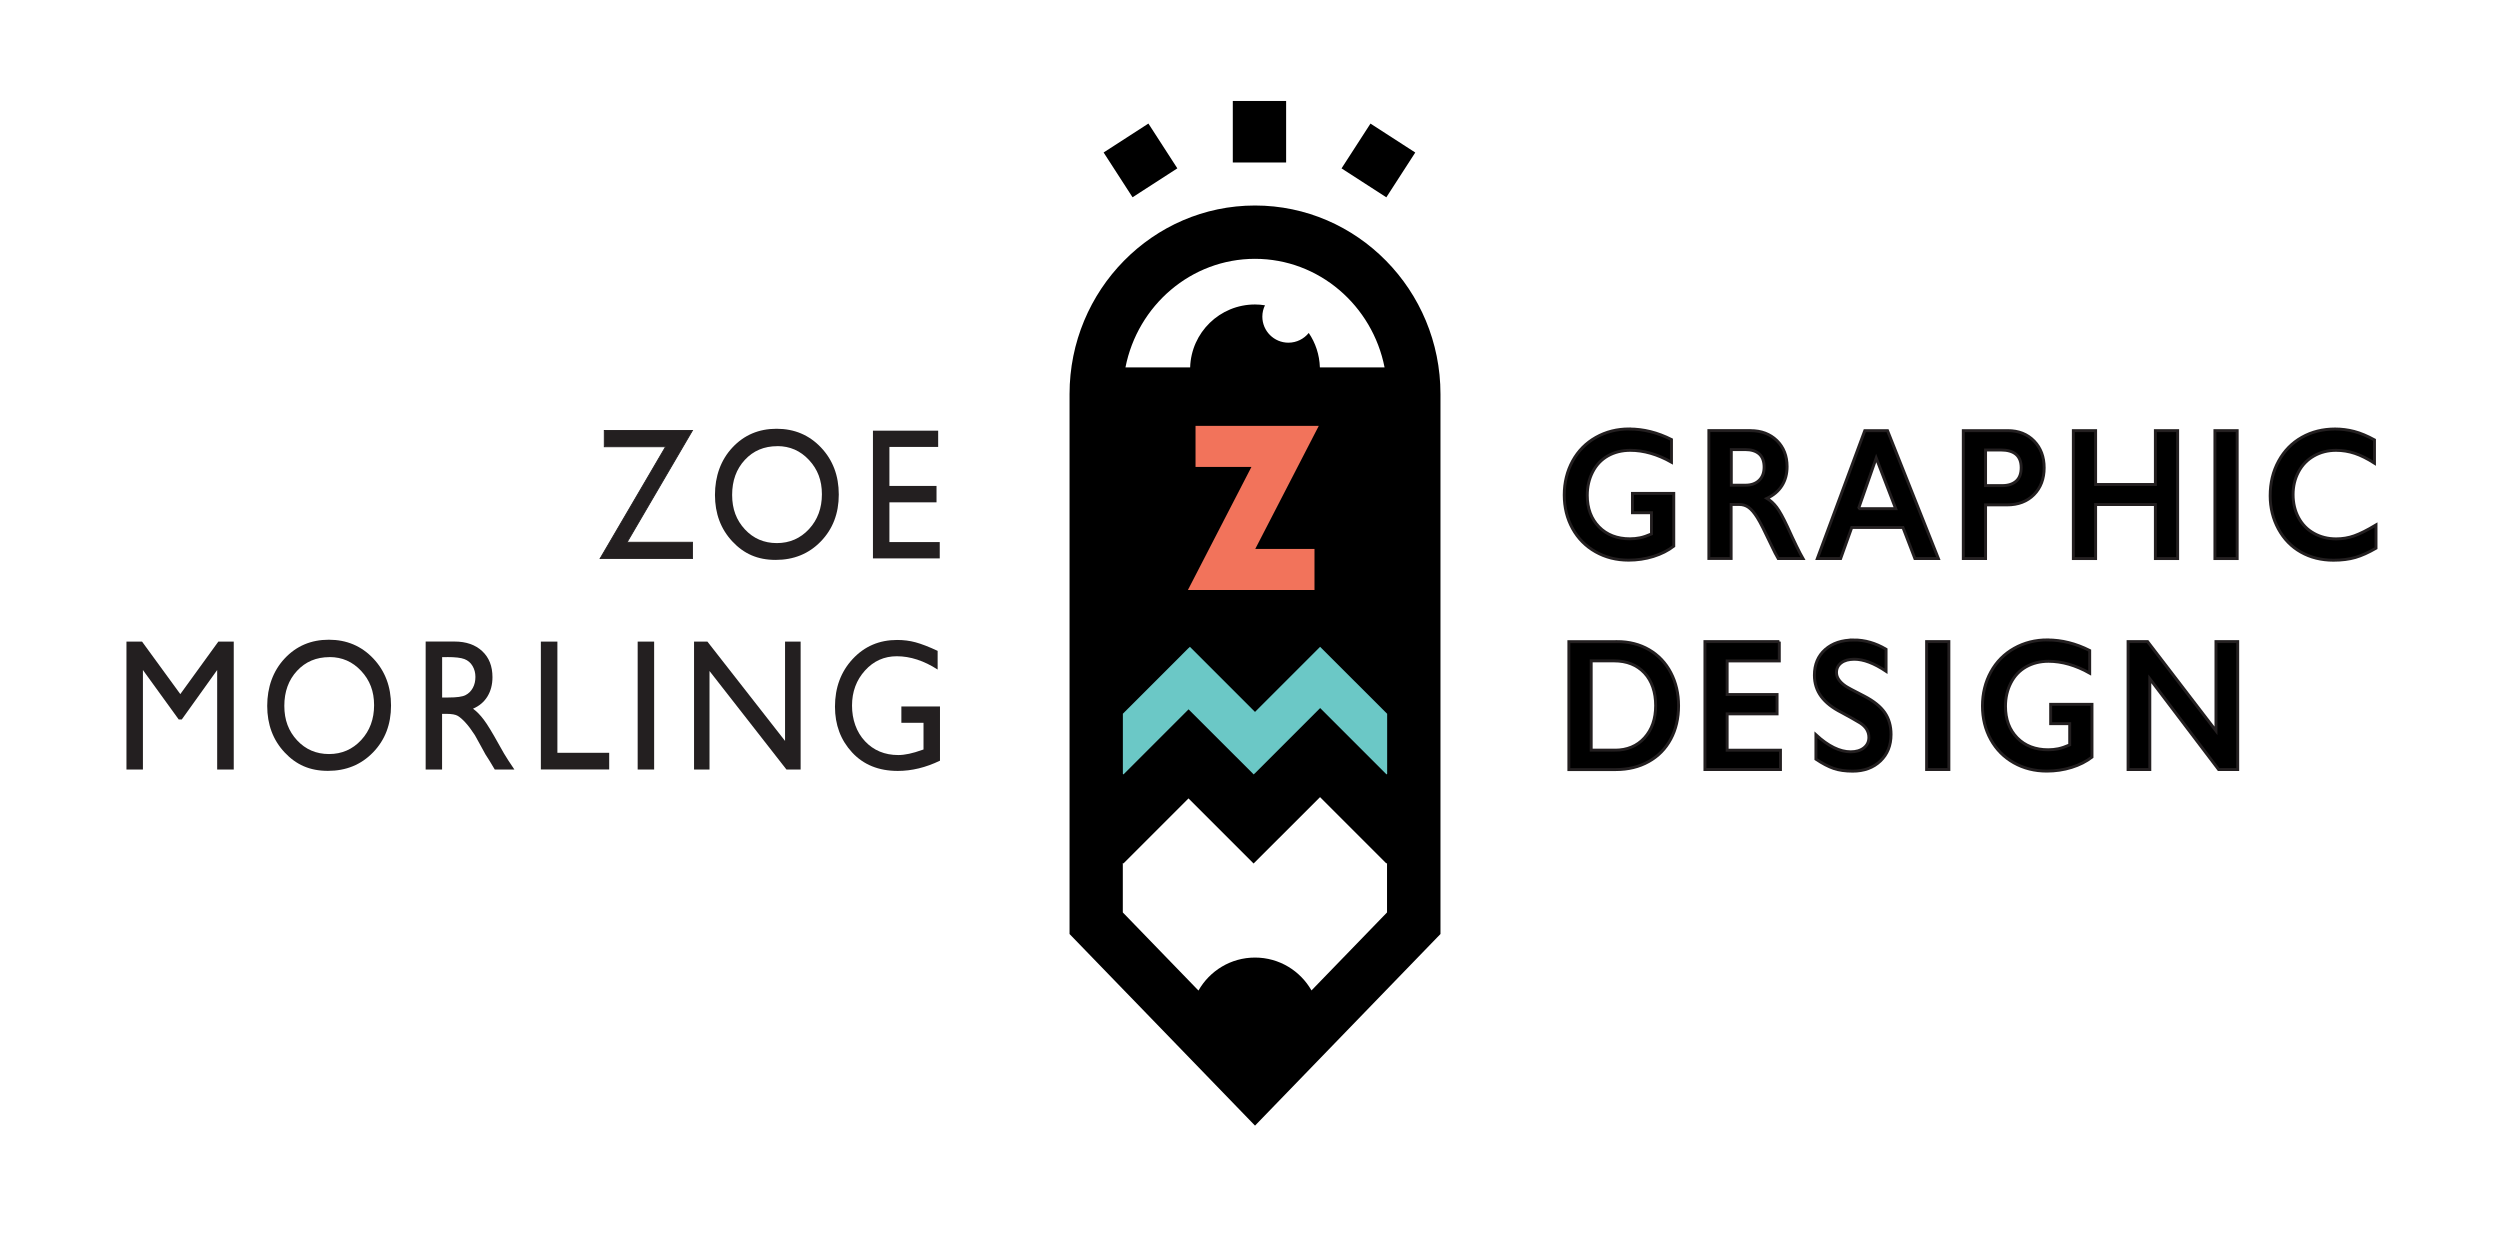 <?xml version="1.0" encoding="UTF-8"?>
<svg id="Layer_1" xmlns="http://www.w3.org/2000/svg" version="1.1" viewBox="0 0 426.63 212.08">
  <!-- Generator: Adobe Illustrator 29.5.1, SVG Export Plug-In . SVG Version: 2.1.0 Build 141)  -->
  <defs>
    <style>
      .st0, .st1 {
        fill: #231f20;
      }

      .st2 {
        stroke-width: .5px;
      }

      .st2, .st1 {
        stroke: #231f20;
        stroke-miterlimit: 10;
      }

      .st1 {
        stroke-width: .15px;
      }

      .st3 {
        fill: #6bc8c6;
      }

      .st4 {
        fill: #f2735b;
      }
    </style>
  </defs>
  <path d="M214.17,35.07c-17.45,0-31.65,14.44-31.65,32.18v92.14l31.65,32.7,31.65-32.7v-92.14c0-17.74-14.2-32.18-31.65-32.18ZM214.17,44.17c10.91,0,20.04,7.98,22.11,18.53h-11.04c-.07-2.17-.75-4.19-1.9-5.88-.82,1.01-2.07,1.66-3.47,1.66-2.46,0-4.45-1.99-4.45-4.45,0-.69.16-1.35.45-1.93-.56-.09-1.12-.14-1.7-.14-6.01,0-10.89,4.78-11.07,10.74h-11.04c2.07-10.56,11.2-18.53,22.11-18.53ZM223.82,169.04c-1.91-3.36-5.51-5.63-9.65-5.63s-7.74,2.27-9.65,5.63l-12.91-13.33v-8.45l.1.1,11.11-11.11,11.11,11.11.22-.22h0s11.12-11.11,11.12-11.11l11.33,11.33.1-.1v8.45l-12.91,13.33Z"/>
  <g>
    <path class="st2" d="M278.04,73.21c2.42,0,4.82.6,7.2,1.8v3.86c-2.38-1.34-4.73-2.02-7.03-2.02-1.43,0-2.71.32-3.83.95-1.12.64-1.98,1.55-2.59,2.74-.61,1.19-.92,2.52-.92,3.99,0,2.23.67,4.02,2,5.38s3.1,2.04,5.28,2.04c.6,0,1.17-.06,1.72-.17.55-.11,1.2-.33,1.96-.66v-3.62h-3.25v-3.3h7.05v9c-.97.75-2.13,1.34-3.48,1.76-1.36.42-2.76.63-4.23.63-2.07,0-3.95-.47-5.63-1.42-1.68-.95-3-2.28-3.94-3.98-.94-1.71-1.41-3.61-1.41-5.72s.48-4.07,1.43-5.8c.95-1.73,2.28-3.07,3.98-4.03,1.7-.96,3.6-1.44,5.69-1.44Z"/>
    <path class="st2" d="M298.72,73.49c1.85,0,3.35.57,4.51,1.7,1.16,1.14,1.74,2.62,1.74,4.44,0,1.24-.29,2.32-.87,3.24-.58.92-1.43,1.65-2.57,2.18.63.38,1.19.89,1.67,1.53.49.65,1.09,1.73,1.81,3.27,1.2,2.65,2.09,4.47,2.67,5.47h-4.23c-.29-.48-.68-1.24-1.18-2.3-1.09-2.32-1.88-3.89-2.39-4.7-.51-.81-.99-1.38-1.46-1.72-.47-.34-1.01-.51-1.62-.51h-1.38v9.22h-3.8v-21.83h7.07ZM297.86,82.8c.99,0,1.77-.28,2.34-.83.57-.55.85-1.31.85-2.27s-.28-1.75-.84-2.24c-.56-.49-1.36-.74-2.4-.74h-2.36v6.08h2.42Z"/>
    <path class="st2" d="M322.11,73.49l8.68,21.83h-4.01l-2.04-5.31h-8.73l-1.9,5.31h-3.98l8.1-21.83h3.88ZM317.16,86.8h6.34l-3.32-8.64-3.02,8.64Z"/>
    <path class="st2" d="M342.64,73.49c1.84,0,3.33.59,4.48,1.77,1.15,1.18,1.72,2.71,1.72,4.57s-.58,3.41-1.74,4.58c-1.16,1.17-2.7,1.75-4.6,1.75h-3.66v9.16h-3.8v-21.83h7.59ZM341.7,82.87c1.01,0,1.8-.26,2.37-.77s.85-1.28.85-2.29c0-2.01-1.16-3.02-3.49-3.02h-2.59v6.08h2.85Z"/>
    <path class="st2" d="M357.62,73.49v9.19h10.2v-9.19h3.8v21.83h-3.8v-9.22h-10.2v9.22h-3.8v-21.83h3.8Z"/>
    <path class="st2" d="M381.78,73.49v21.83h-3.8v-21.83h3.8Z"/>
    <path class="st2" d="M398.47,73.21c1.12,0,2.21.14,3.28.42s2.22.76,3.46,1.44v3.97c-1.21-.77-2.33-1.33-3.35-1.67s-2.1-.52-3.21-.52c-1.4,0-2.66.32-3.78.96s-2,1.54-2.62,2.71c-.62,1.17-.93,2.46-.93,3.89s.31,2.77.93,3.92c.62,1.16,1.49,2.05,2.62,2.68,1.12.63,2.39.95,3.8.95,1.08,0,2.11-.17,3.09-.52s2.21-.96,3.71-1.86v3.97c-1.28.74-2.45,1.27-3.52,1.58-1.07.31-2.32.47-3.74.47-2.07,0-3.92-.46-5.55-1.38-1.63-.92-2.91-2.24-3.85-3.96-.93-1.72-1.4-3.61-1.4-5.66,0-2.2.48-4.17,1.44-5.92s2.28-3.1,3.97-4.05c1.68-.95,3.58-1.42,5.69-1.42Z"/>
    <path class="st2" d="M275.96,109.49c2.04,0,3.86.46,5.46,1.39,1.59.93,2.83,2.23,3.71,3.91.88,1.68,1.32,3.56,1.32,5.66s-.44,4.03-1.33,5.68c-.89,1.65-2.14,2.93-3.78,3.84-1.63.91-3.5,1.36-5.61,1.36h-8v-21.83h8.23ZM275.57,128.02c2.1,0,3.79-.7,5.06-2.1,1.27-1.4,1.91-3.24,1.91-5.51s-.64-4.21-1.92-5.58c-1.28-1.36-3-2.05-5.17-2.05h-3.91v15.23h4.04Z"/>
    <path class="st2" d="M303.64,109.49v3.3h-8.9v5.73h8.52v3.3h-8.52v6.2h9.1v3.3h-12.89v-21.83h12.7Z"/>
    <path class="st2" d="M316.33,109.21c1.91,0,3.75.53,5.53,1.59v3.75c-2.03-1.36-3.84-2.05-5.41-2.05-.96,0-1.7.21-2.24.62-.54.41-.81.96-.81,1.65,0,.82.5,1.58,1.5,2.28.28.21,1.36.79,3.25,1.75,1.61.84,2.78,1.78,3.49,2.81.71,1.03,1.07,2.27,1.07,3.72,0,1.88-.61,3.39-1.82,4.54-1.21,1.15-2.79,1.73-4.72,1.73-1.26,0-2.34-.15-3.24-.46-.91-.31-1.92-.84-3.04-1.59v-4.16c2.1,1.94,4.08,2.91,5.93,2.91.93,0,1.68-.22,2.25-.67.57-.45.86-1.04.86-1.78,0-1.01-.5-1.83-1.49-2.47-.83-.5-1.89-1.1-3.19-1.8-1.55-.78-2.7-1.69-3.47-2.73-.76-1.04-1.15-2.25-1.15-3.62,0-1.83.61-3.29,1.84-4.38,1.23-1.09,2.85-1.63,4.87-1.63Z"/>
    <path class="st2" d="M332.58,109.49v21.83h-3.8v-21.83h3.8Z"/>
    <path class="st2" d="M349.41,109.21c2.42,0,4.82.6,7.2,1.8v3.86c-2.38-1.34-4.73-2.02-7.03-2.02-1.43,0-2.71.32-3.83.95-1.12.64-1.98,1.55-2.59,2.74-.61,1.19-.92,2.52-.92,3.99,0,2.23.67,4.02,2,5.38s3.1,2.04,5.28,2.04c.6,0,1.17-.06,1.72-.17.55-.11,1.2-.33,1.96-.66v-3.62h-3.25v-3.3h7.05v9c-.97.75-2.13,1.34-3.48,1.76-1.36.42-2.76.63-4.23.63-2.07,0-3.95-.47-5.63-1.42-1.68-.95-3-2.28-3.94-3.98-.94-1.71-1.41-3.61-1.41-5.72s.48-4.07,1.43-5.8c.95-1.73,2.28-3.07,3.98-4.03,1.7-.96,3.6-1.44,5.69-1.44Z"/>
    <path class="st2" d="M366.49,109.49l11.67,15.23v-15.23h3.71v21.83h-3.26l-11.74-15.48v15.48h-3.71v-21.83h3.33Z"/>
  </g>
  <g>
    <path class="st1" d="M103.12,73.46h15.05l-11.16,19.08h11.16v2.78h-15.76l11.17-19.08h-10.46v-2.78Z"/>
    <path class="st0" d="M132.53,73.17c3.04,0,5.56,1.07,7.58,3.2,2.02,2.14,3.03,4.81,3.03,8.03s-1.02,5.88-3.06,7.99c-2.04,2.11-4.61,3.16-7.71,3.16s-5.43-1.05-7.4-3.16c-1.97-2.11-2.96-4.75-2.96-7.93s.99-5.96,2.98-8.09c1.99-2.13,4.5-3.2,7.53-3.2ZM132.65,76.14c-2.25,0-4.1.78-5.54,2.34-1.45,1.56-2.17,3.56-2.17,5.98s.73,4.31,2.18,5.88c1.45,1.56,3.27,2.34,5.45,2.34s4.02-.8,5.49-2.39c1.47-1.59,2.2-3.58,2.2-5.95s-.73-4.26-2.2-5.84c-1.47-1.58-3.27-2.37-5.4-2.37Z"/>
    <path class="st0" d="M148.96,73.49h11.14v2.78h-8.32v6.66h8.04v2.8h-8.04v6.78h8.59v2.78h-11.4v-21.8Z"/>
    <path class="st0" d="M37.26,109.49h2.63v21.83h-2.83v-16.98l-6.04,8.44h-.52l-6.11-8.44v16.98h-2.81v-21.83h2.66l6.53,8.96,6.49-8.96Z"/>
    <path class="st0" d="M56.12,109.17c3.04,0,5.56,1.07,7.58,3.2,2.02,2.14,3.03,4.81,3.03,8.03s-1.02,5.88-3.06,7.99c-2.04,2.11-4.61,3.16-7.71,3.16s-5.43-1.05-7.4-3.16c-1.97-2.11-2.96-4.75-2.96-7.93s.99-5.96,2.98-8.09c1.99-2.13,4.5-3.2,7.53-3.2ZM56.23,112.14c-2.25,0-4.1.78-5.54,2.34-1.45,1.56-2.17,3.56-2.17,5.98s.73,4.31,2.18,5.88c1.45,1.56,3.27,2.34,5.45,2.34s4.02-.8,5.49-2.39c1.47-1.59,2.2-3.58,2.2-5.95s-.73-4.26-2.2-5.84c-1.47-1.58-3.27-2.37-5.4-2.37Z"/>
    <path class="st0" d="M72.64,131.31v-21.83h4.92c1.99,0,3.56.55,4.73,1.64,1.17,1.09,1.75,2.57,1.75,4.44,0,1.27-.29,2.37-.86,3.3-.57.93-1.39,1.62-2.46,2.08.63.46,1.24,1.08,1.84,1.88.6.79,1.44,2.17,2.53,4.14.68,1.24,1.23,2.17,1.65,2.8l1.04,1.56h-3.35l-.86-1.44c-.03-.05-.08-.14-.17-.27l-.55-.86-.87-1.59-.94-1.7c-.58-.9-1.11-1.61-1.6-2.14-.48-.53-.92-.91-1.31-1.15-.39-.23-1.04-.35-1.96-.35h-.73v9.5h-2.81ZM76.29,112.14h-.84v6.89h1.07c1.43,0,2.4-.13,2.93-.41.53-.27.94-.68,1.24-1.23s.44-1.17.44-1.87-.16-1.31-.49-1.87c-.33-.56-.79-.95-1.39-1.18-.6-.23-1.58-.34-2.96-.34Z"/>
    <path class="st0" d="M92.31,109.49h2.81v18.98h8.84v2.84h-11.66v-21.83Z"/>
    <path class="st0" d="M108.82,109.49h2.81v21.83h-2.81v-21.83Z"/>
    <path class="st0" d="M133.96,109.49h2.67v21.83h-2.42l-13.13-16.81v16.81h-2.64v-21.83h2.28l13.25,16.95v-16.95Z"/>
    <path class="st0" d="M153.82,120.56h6.59v9.25c-2.42,1.17-4.82,1.75-7.2,1.75-3.25,0-5.85-1.05-7.8-3.16-1.95-2.11-2.92-4.71-2.92-7.8,0-3.26,1.01-5.97,3.02-8.14,2.02-2.17,4.54-3.25,7.58-3.25,1.11,0,2.16.13,3.15.4.99.27,2.25.75,3.77,1.46v3.19c-2.34-1.51-4.67-2.27-6.97-2.27-2.15,0-3.96.81-5.43,2.44s-2.21,3.62-2.21,5.98.74,4.51,2.21,6.08c1.47,1.57,3.37,2.36,5.68,2.36,1.12,0,2.47-.29,4.04-.86l.27-.09v-4.55h-3.78v-2.78Z"/>
  </g>
  <polygon class="st4" points="224.32 100.68 202.72 100.68 213.56 79.68 204.02 79.68 204.02 72.68 225.05 72.68 214.21 93.68 224.32 93.68 224.32 100.68"/>
  <polygon class="st3" points="225.28 110.38 214.17 121.49 203.06 110.38 202.84 110.59 202.83 110.59 191.62 121.8 191.62 132.06 191.72 132.16 202.83 121.05 213.95 132.16 214.16 131.95 214.17 131.95 225.29 120.83 236.62 132.16 236.72 132.06 236.72 121.81 225.28 110.38"/>
  <rect x="210.38" y="17.23" width="9.1" height="10.5"/>
  <rect x="230.68" y="22.83" width="9.1" height="9.1" transform="translate(52.49 -123.25) rotate(32.86)"/>
  <rect x="190.08" y="22.83" width="9.1" height="9.1" transform="translate(372.97 -55.23) rotate(147.14)"/>
</svg>
